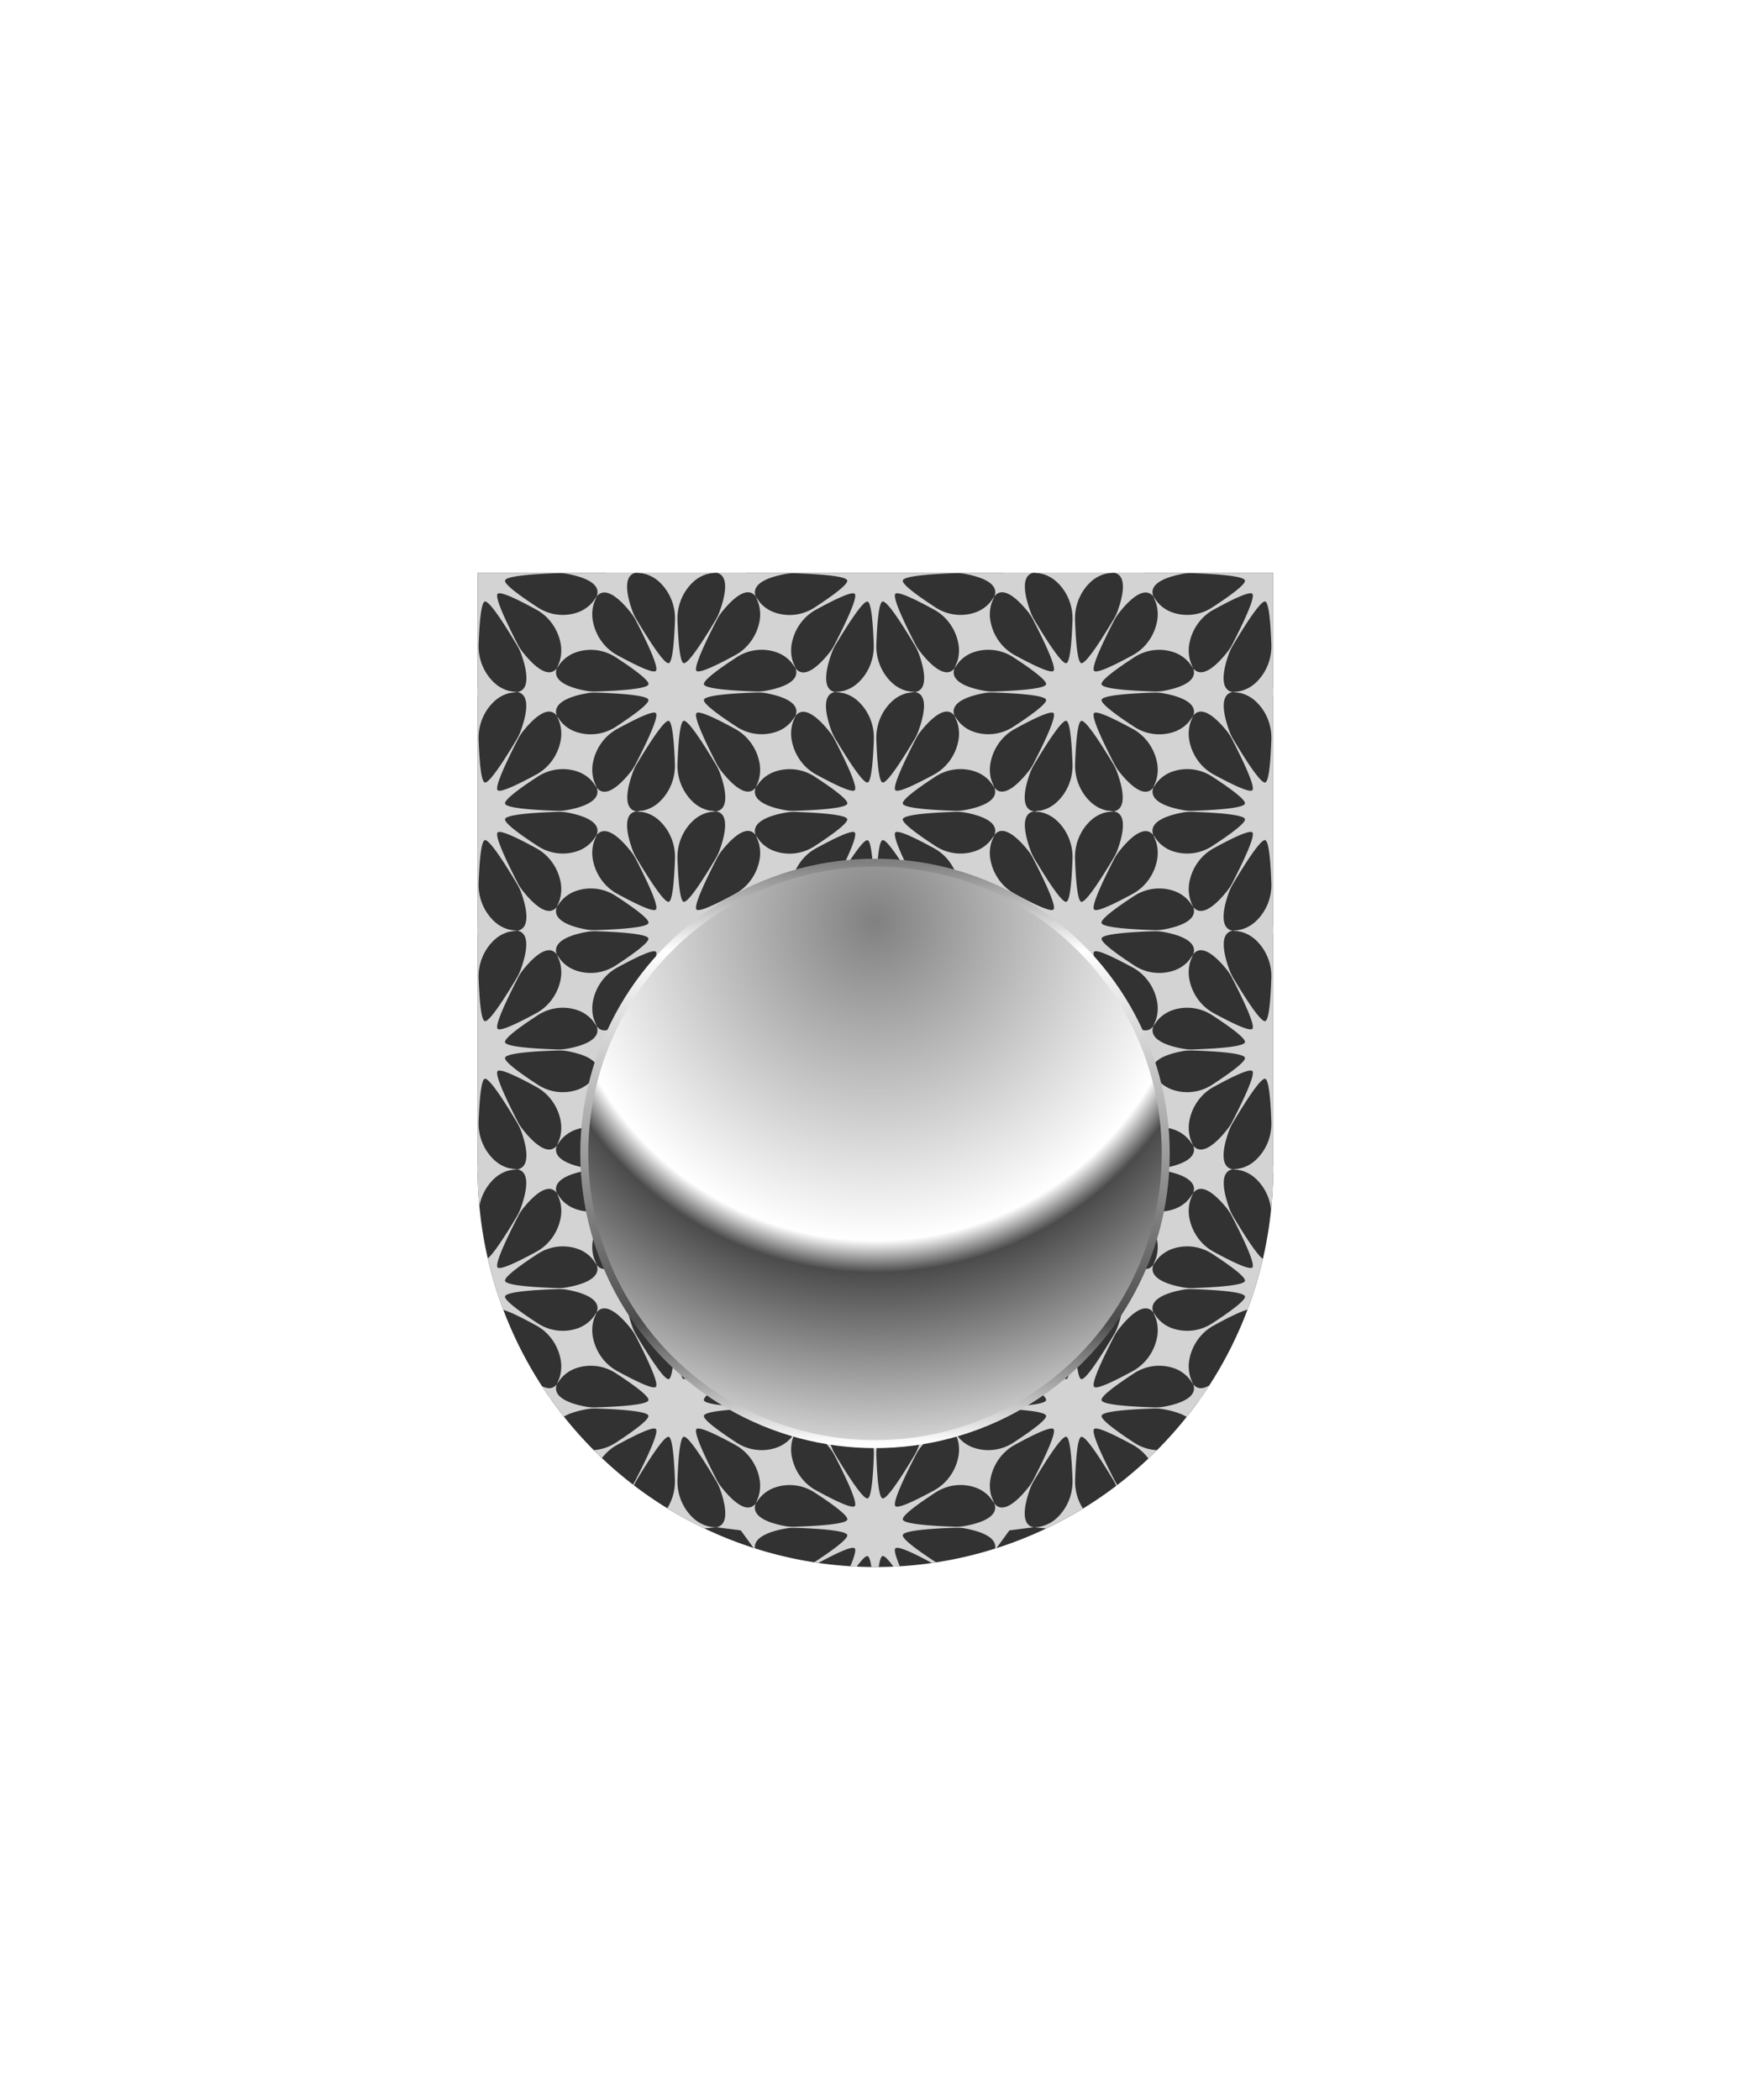 <svg xmlns="http://www.w3.org/2000/svg" xmlns:xlink="http://www.w3.org/1999/xlink" viewBox="0 0 220 264"><defs><symbol id="fi204-a" viewBox="0 0 35.7 30.96"><path d="m33.46 12.51-2.2-4.77-3.05-4.3a4.57 4.57 0 0 1 .52 3.17 6.16 6.16 0 0 1-3.26 4.28c-2.3 1.2-4.61 2.28-4.97 1.93-.42-.42 1.23-3.75 2.66-6.42a6.03 6.03 0 0 1 .68-1.02c1.1-1.31 3.17-3.4 4.37-1.95L26.77.03l-3.69.45L17.85 0 12.6.48a4.57 4.57 0 0 1 3.02 1.14 6.16 6.16 0 0 1 2.06 4.96c-.1 2.6-.32 5.14-.8 5.27-.58.16-2.64-2.94-4.24-5.52a5.98 5.98 0 0 1-.53-1.07c-.6-1.6-1.37-4.46.49-4.78L8.92.02 7.47 3.44l-3.03 4.3-2.2 4.79a4.57 4.57 0 0 1 2.5-2.04 6.16 6.16 0 0 1 5.32.69c2.2 1.38 4.3 2.85 4.16 3.33-.15.58-3.85.81-6.9.9a6.06 6.06 0 0 1-1.21-.08c-1.68-.29-4.52-1.04-3.88-2.8L0 15.48l2.24 2.96 2.2 4.78 3.04 4.3a4.57 4.57 0 0 1-.51-3.18 6.16 6.16 0 0 1 3.26-4.27c2.3-1.2 4.61-2.29 4.96-1.94.43.43-1.22 3.75-2.66 6.43a6 6 0 0 1-.68 1.01c-1.1 1.32-3.17 3.4-4.37 1.95l1.44 3.41 3.69-.45 5.24.48 5.25-.48a4.57 4.57 0 0 1-3.02-1.15 6.17 6.17 0 0 1-2.06-4.96c.1-2.59.32-5.14.8-5.27.58-.15 2.63 2.94 4.23 5.53a5.98 5.98 0 0 1 .53 1.07c.6 1.6 1.37 4.46-.49 4.78l3.68.45 1.44-3.42 3.04-4.3 2.2-4.78a4.57 4.57 0 0 1-2.5 2.04 6.16 6.16 0 0 1-5.32-.7c-2.2-1.38-4.29-2.84-4.16-3.32.16-.58 3.86-.82 6.9-.91a6.07 6.07 0 0 1 1.21.08c1.69.3 4.53 1.05 3.88 2.81l2.24-2.95Zm-23.4 7.27a6.16 6.16 0 0 1-5.33.7 4.57 4.57 0 0 1-2.5-2.03c-.67-1.84 2.46-2.58 4.09-2.84a6 6 0 0 1 1.12-.06c3.01.1 6.62.33 6.77.9.14.48-1.96 1.95-4.15 3.33Zm5.13-6.96c-.35.36-2.67-.73-4.96-1.93a6.16 6.16 0 0 1-3.26-4.27 4.57 4.57 0 0 1 .5-3.17c1.26-1.5 3.46.83 4.5 2.12a5.98 5.98 0 0 1 .62.94c1.42 2.65 3.02 5.89 2.6 6.31Zm-2.57 17.66c-1.93-.34-1.01-3.42-.42-4.96a5.97 5.97 0 0 1 .5-1c1.6-2.56 3.6-5.56 4.17-5.41.48.13.7 2.67.8 5.27a6.16 6.16 0 0 1-2.06 4.95 4.58 4.58 0 0 1-3 1.15Zm6.2-18.63c-.49-.13-.7-2.67-.8-5.27a6.16 6.16 0 0 1 2.06-4.95 4.58 4.58 0 0 1 3-1.15c1.93.34 1 3.41.41 4.95a5.86 5.86 0 0 1-.5 1C21.4 9 19.39 12 18.82 11.85Zm6.64 8.22a6.16 6.16 0 0 1 3.26 4.26 4.58 4.58 0 0 1-.5 3.18c-1.26 1.5-3.46-.84-4.5-2.12a5.96 5.96 0 0 1-.62-.94c-1.42-2.66-3.02-5.9-2.6-6.32.36-.35 2.67.73 4.96 1.94Zm3.9-4.72a6.01 6.01 0 0 1-1.12.06c-3.01-.1-6.62-.33-6.77-.9-.13-.48 1.96-1.95 4.16-3.33a6.16 6.16 0 0 1 5.32-.7 4.57 4.57 0 0 1 2.5 2.03c.68 1.84-2.45 2.58-4.08 2.84Z" fill="#d3d3d3"/></symbol><symbol id="fi204-c" viewBox="0 0 35.7 150.96"><use height="30.96" transform="translate(0 60)" width="35.7" xlink:href="#fi204-a"/><use height="30.96" transform="translate(0 90)" width="35.7" xlink:href="#fi204-a"/><use height="30.96" transform="translate(0 120)" width="35.7" xlink:href="#fi204-a"/><use height="30.96" transform="translate(0 30)" width="35.7" xlink:href="#fi204-a"/><use height="30.96" width="35.7" xlink:href="#fi204-a"/></symbol><clipPath id="fi204-b"><path d="M60.05 72v75a50 50 0 0 0 50 50 50 50 0 0 0 50-50V72Z" fill="none"/></clipPath></defs><path d="M60.05 72v75a50 50 0 0 0 50 50 50 50 0 0 0 50-50V72Z" fill="#323232"/><g clip-path="url(#fi204-b)"><use height="150.96" transform="matrix(.962 0 0 1 92.84 56.52)" width="35.7" xlink:href="#fi204-c"/><use height="150.96" transform="matrix(.962 0 0 1 42.84 56.52)" width="35.7" xlink:href="#fi204-c"/><use height="150.96" transform="matrix(.962 0 0 1 67.84 41.52)" width="35.7" xlink:href="#fi204-c"/><use height="150.96" transform="matrix(-.962 0 0 1 177.16 56.52)" width="35.7" xlink:href="#fi204-c"/><use height="150.96" transform="matrix(-.962 0 0 1 152.16 41.52)" width="35.7" xlink:href="#fi204-c"/><path d="M58 118.13h52V132H58z" fill="none"/></g><path d="M0 0h220v264H0z" fill="none"/><defs><filter id="h55-a" name="shadow"><feDropShadow dx="0" dy="2" stdDeviation="0"/></filter><radialGradient cx=".5" cy=".1" id="h55-b" r="1.1"><stop offset="0" stop-color="gray"/><stop offset="0.5" stop-color="#fff"/><stop offset="0.55" stop-color="#4b4b4b"/><stop offset="0.9" stop-color="#fff"/></radialGradient><linearGradient id="h55-c" x1="0" x2="0" y1="1" y2="0"><stop offset="0" stop-color="#fff"/><stop offset="0.21" stop-color="#4b4b4b"/><stop offset="0.85" stop-color="#fff"/><stop offset="1" stop-color="gray"/></linearGradient></defs><g filter="url(#h55-a)"><circle cx="110" cy="145" fill="url(#h55-b)" r="36.55" stroke="url(#h55-c)"/></g></svg>